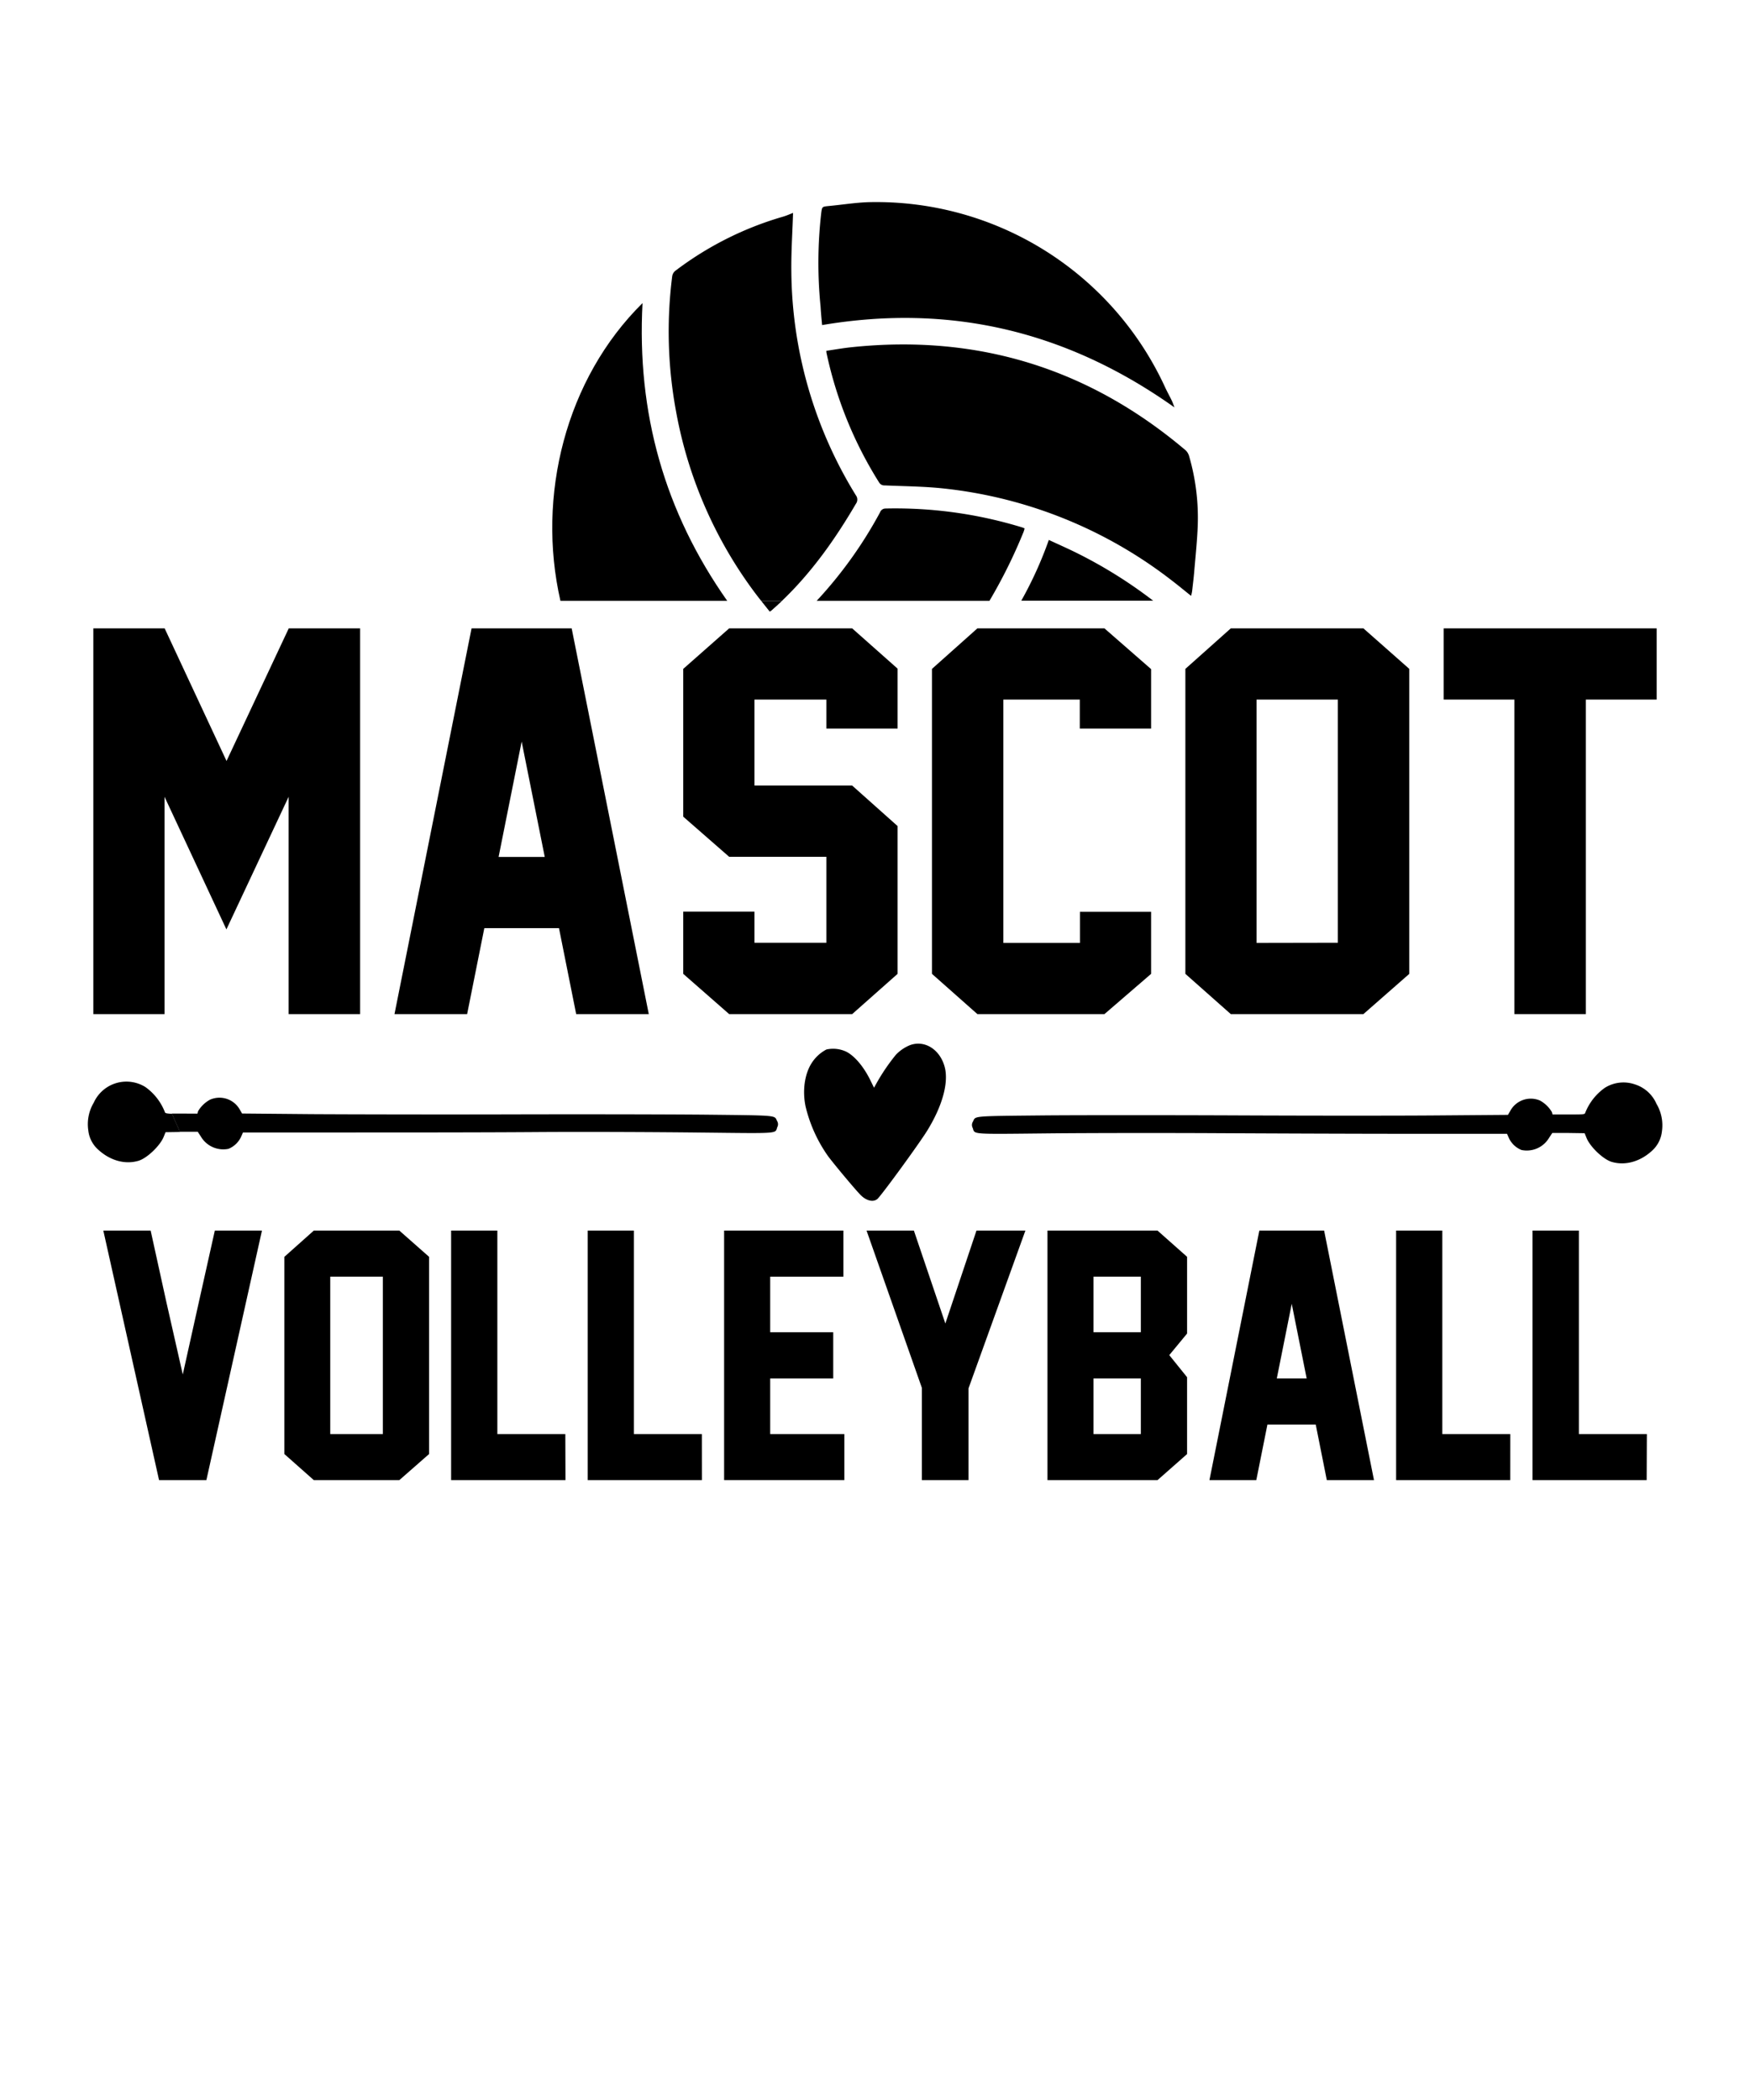 <?xml version="1.0" encoding="UTF-8"?> <svg xmlns="http://www.w3.org/2000/svg" id="Layer_1" data-name="Layer 1" viewBox="0 0 450 540"><path d="M92.6,260.77H74.22V204.89l-16,34.1-15.91-34.1v55.88H24V161.58H42.34l15.91,34.1,16-34.1H92.6Z"></path><path d="M148.16,260.77l-4.42-22.1h-19.2l-4.42,22.1H101.44l19.82-99.19H147l19.83,99.19Zm-8.08-40.41-5.94-29.67-5.93,29.67Z"></path><path d="M230.81,250.42l-11.68,10.35H187.5l-11.81-10.35v-16H194v8h18.5v-22.1h-25L175.69,210V172l11.81-10.42h31.63l11.68,10.36v15.4H212.5v-7.45H194V202h25.13l11.68,10.42Z"></path><path d="M296,250.42l-12,10.35H251.33l-11.68-10.35V172l11.68-10.42H284l12,10.48v15.28H277.66v-7.45H258v62.57h19.7v-8H296Z"></path><path d="M362.39,250.42l-11.8,10.35h-34.1l-11.68-10.35V172l11.68-10.42h34.1L362.39,172Zm-18.37-8V179.89h-20.9v62.57Z"></path><path d="M426,179.89H407.79v80.88H389.42V179.89H371.23V161.58H426Z"></path><path d="M47,353.44q2.65-11.88,4.18-18.82t4.06-18.18H67.36L53.07,380.6H40.9L26.57,316.44H38.74l4,18.2Q44.29,341.56,47,353.44Z"></path><path d="M110.33,373.9l-7.64,6.7h-22l-7.56-6.7V323.18l7.56-6.74h22l7.64,6.74Zm-11.89-5.14V328.29H84.92v40.47Z"></path><path d="M145.41,380.6H116V316.44h11.89v52.32h17.48Z"></path><path d="M180.49,380.6H151.12V316.44H163v52.32h17.48Z"></path><path d="M217.12,380.6H186.2V316.44h30.67v11.85H198.05v14.29h16.21v11.88H198.05v14.3h19.07Z"></path><path d="M249.05,357V380.6h-12V356.87l-14.22-40.43H235l8.09,23.89,8-23.89h12.58Z"></path><path d="M305.25,373.9l-7.6,6.7h-28.3V316.44h28.3l7.6,6.74v19.73l-4.58,5.55,4.58,5.68Zm-24.06-31.32h12.17V328.29H281.19Zm0,26.18h12.17v-14.3H281.19Z"></path><path d="M341.18,380.6l-2.85-14.29H325.91l-2.86,14.29H311l12.83-64.16h16.66l12.82,64.16ZM336,354.46l-3.84-19.19-3.84,19.19Z"></path><path d="M388.35,380.6H359V316.44h11.88v52.32h17.48Z"></path><path d="M423.43,380.6H394.07V316.44H406v52.32h17.48Z"></path><path d="M219,89.28c-2.14.22-4.27.6-6.51.93,0,.42.06.64.11.86a102.36,102.36,0,0,0,13.46,33,1.56,1.56,0,0,0,1.45.75c5.15.23,10.32.25,15.43.82a115.74,115.74,0,0,1,58.42,23.66c1.62,1.24,3.2,2.55,4.92,3.92a11.84,11.84,0,0,0,.26-1.17c.19-1.7.41-3.41.55-5.12.33-3.9.75-7.8.9-11.71a56.93,56.93,0,0,0-2.19-17.83,3.4,3.4,0,0,0-.88-1.56Q267.63,84.19,219,89.28Z"></path><path d="M220.08,129.56a1.83,1.83,0,0,0,0-2.2,111.2,111.2,0,0,1-16.59-57.5c-.07-5,.28-9.91.44-15.11-.87.33-1.76.74-2.7,1a84.57,84.57,0,0,0-27.63,13.93,2.23,2.23,0,0,0-.75,1.37,112.49,112.49,0,0,0,1,34.79,110.9,110.9,0,0,0,20.22,46.52q.81,1.08,1.65,2.13h5.37C208.73,147.18,214.76,138.65,220.08,129.56Z"></path><path d="M165.22,77.94c-19.76,19.5-27.28,49.58-21.11,76.56H187C170.91,131.64,163.71,106.21,165.22,77.94Z"></path><path d="M211.4,83.59C244.52,78,274.52,85.25,302,104.76c-.31-.81-.46-1.3-.69-1.76-.58-1.21-1.25-2.38-1.8-3.6a81.76,81.76,0,0,0-76-47.42c-3.49.1-7,.68-10.46,1-1.66.17-1.66.17-1.88,1.83A112.61,112.61,0,0,0,211,78.77C211.09,80.33,211.24,81.89,211.4,83.59Z"></path><path d="M263.19,136.81c.12-.29.19-.6.29-.92a5.45,5.45,0,0,0-.51-.23,111.3,111.3,0,0,0-35.24-4.9,1.5,1.5,0,0,0-1.44,1A109.91,109.91,0,0,1,210,154.5h44.43A133,133,0,0,0,263.19,136.81Z"></path><path d="M276.49,142c-2.2-1.08-4.45-2.07-6.79-3.16a99.91,99.91,0,0,1-7.08,15.62h33.9A119.58,119.58,0,0,0,276.49,142Z"></path><path d="M198.43,156.94c.86-.77,1.73-1.54,2.57-2.34l.1-.1h-5.37c.73.93,1.47,1.85,2.21,2.78A5.12,5.12,0,0,0,198.43,156.94Z"></path><g id="HATCH"><path d="M234.08,268.72a10.37,10.37,0,0,0-3.74,2.54,51.76,51.76,0,0,0-4.84,7.09l-.75,1.35-.76-1.55c-1.77-3.74-4.2-6.63-6.41-7.73a8,8,0,0,0-5.07-.55,10,10,0,0,0-3.79,3.48c-1.82,2.82-2.42,7.11-1.57,11.18a37.09,37.09,0,0,0,5.8,12.8c1.61,2.15,7,8.61,8.39,10s3.15,1.89,4.25,1c.92-.73,10.8-14.27,12.88-17.66,3.74-6.1,5.39-11.85,4.56-15.86C242,270.11,238,267.35,234.08,268.72Z"></path></g><g id="HATCH-2" data-name="HATCH"><path d="M199.81,288.24c-.7-1.49.39-1.4-18.3-1.61-9.32-.09-32-.13-50.37-.08s-41.39,0-51.15-.06l-17.75-.16-.54-.94A6,6,0,0,0,54,282.78a8,8,0,0,0-3.09,3l-.13.57H46.68c-1.09,0-1.89,0-2.49,0,.68,1.56,1.37,3.11,2.06,4.67h.43l4.16,0,.81,1.23a6.68,6.68,0,0,0,7.11,3.16A6.11,6.11,0,0,0,62,292.3l.48-1.09,25.32,0c13.92,0,36.2,0,49.5-.1s32.5,0,42.68.12c20.77.23,19.28.34,19.89-1.39A1.56,1.56,0,0,0,199.81,288.24Z"></path><path d="M42.41,286a14.26,14.26,0,0,0-5-6.46,9.22,9.22,0,0,0-13.3,4,10.8,10.8,0,0,0-1.41,7.09,7.73,7.73,0,0,0,2.56,5c3.08,2.83,6.93,3.88,10.37,2.85,2.17-.65,5.49-3.82,6.44-6.1l.5-1.24,3.73-.06c-.69-1.56-1.38-3.11-2.06-4.67C42.72,286.33,42.49,286.24,42.41,286Z"></path></g><g id="HATCH-3" data-name="HATCH"><path d="M420.4,278.84a9,9,0,0,1,5.55,5,10.84,10.84,0,0,1,1.4,7.09,7.81,7.81,0,0,1-2.57,5c-3.08,2.82-6.94,3.86-10.37,2.83-2.17-.66-5.49-3.83-6.43-6.11l-.5-1.25-4.16-.06-4.16,0-.81,1.22a6.67,6.67,0,0,1-7.12,3.15,6.09,6.09,0,0,1-3.23-3.07l-.48-1.09-25.32,0c-13.92,0-36.2-.09-49.51-.16s-32.5-.05-42.67.05c-20.77.21-19.28.32-19.9-1.41a1.58,1.58,0,0,1,.07-1.62c.7-1.49-.39-1.4,18.3-1.59,9.32-.08,32-.08,50.38,0s41.38.09,51.14,0l17.75-.14.55-.94A6,6,0,0,1,396,283a8.08,8.08,0,0,1,3.08,3l.14.57h4.13c3.77,0,4.16,0,4.27-.39a14.28,14.28,0,0,1,5.06-6.46A9,9,0,0,1,420.4,278.84Z"></path></g></svg> 